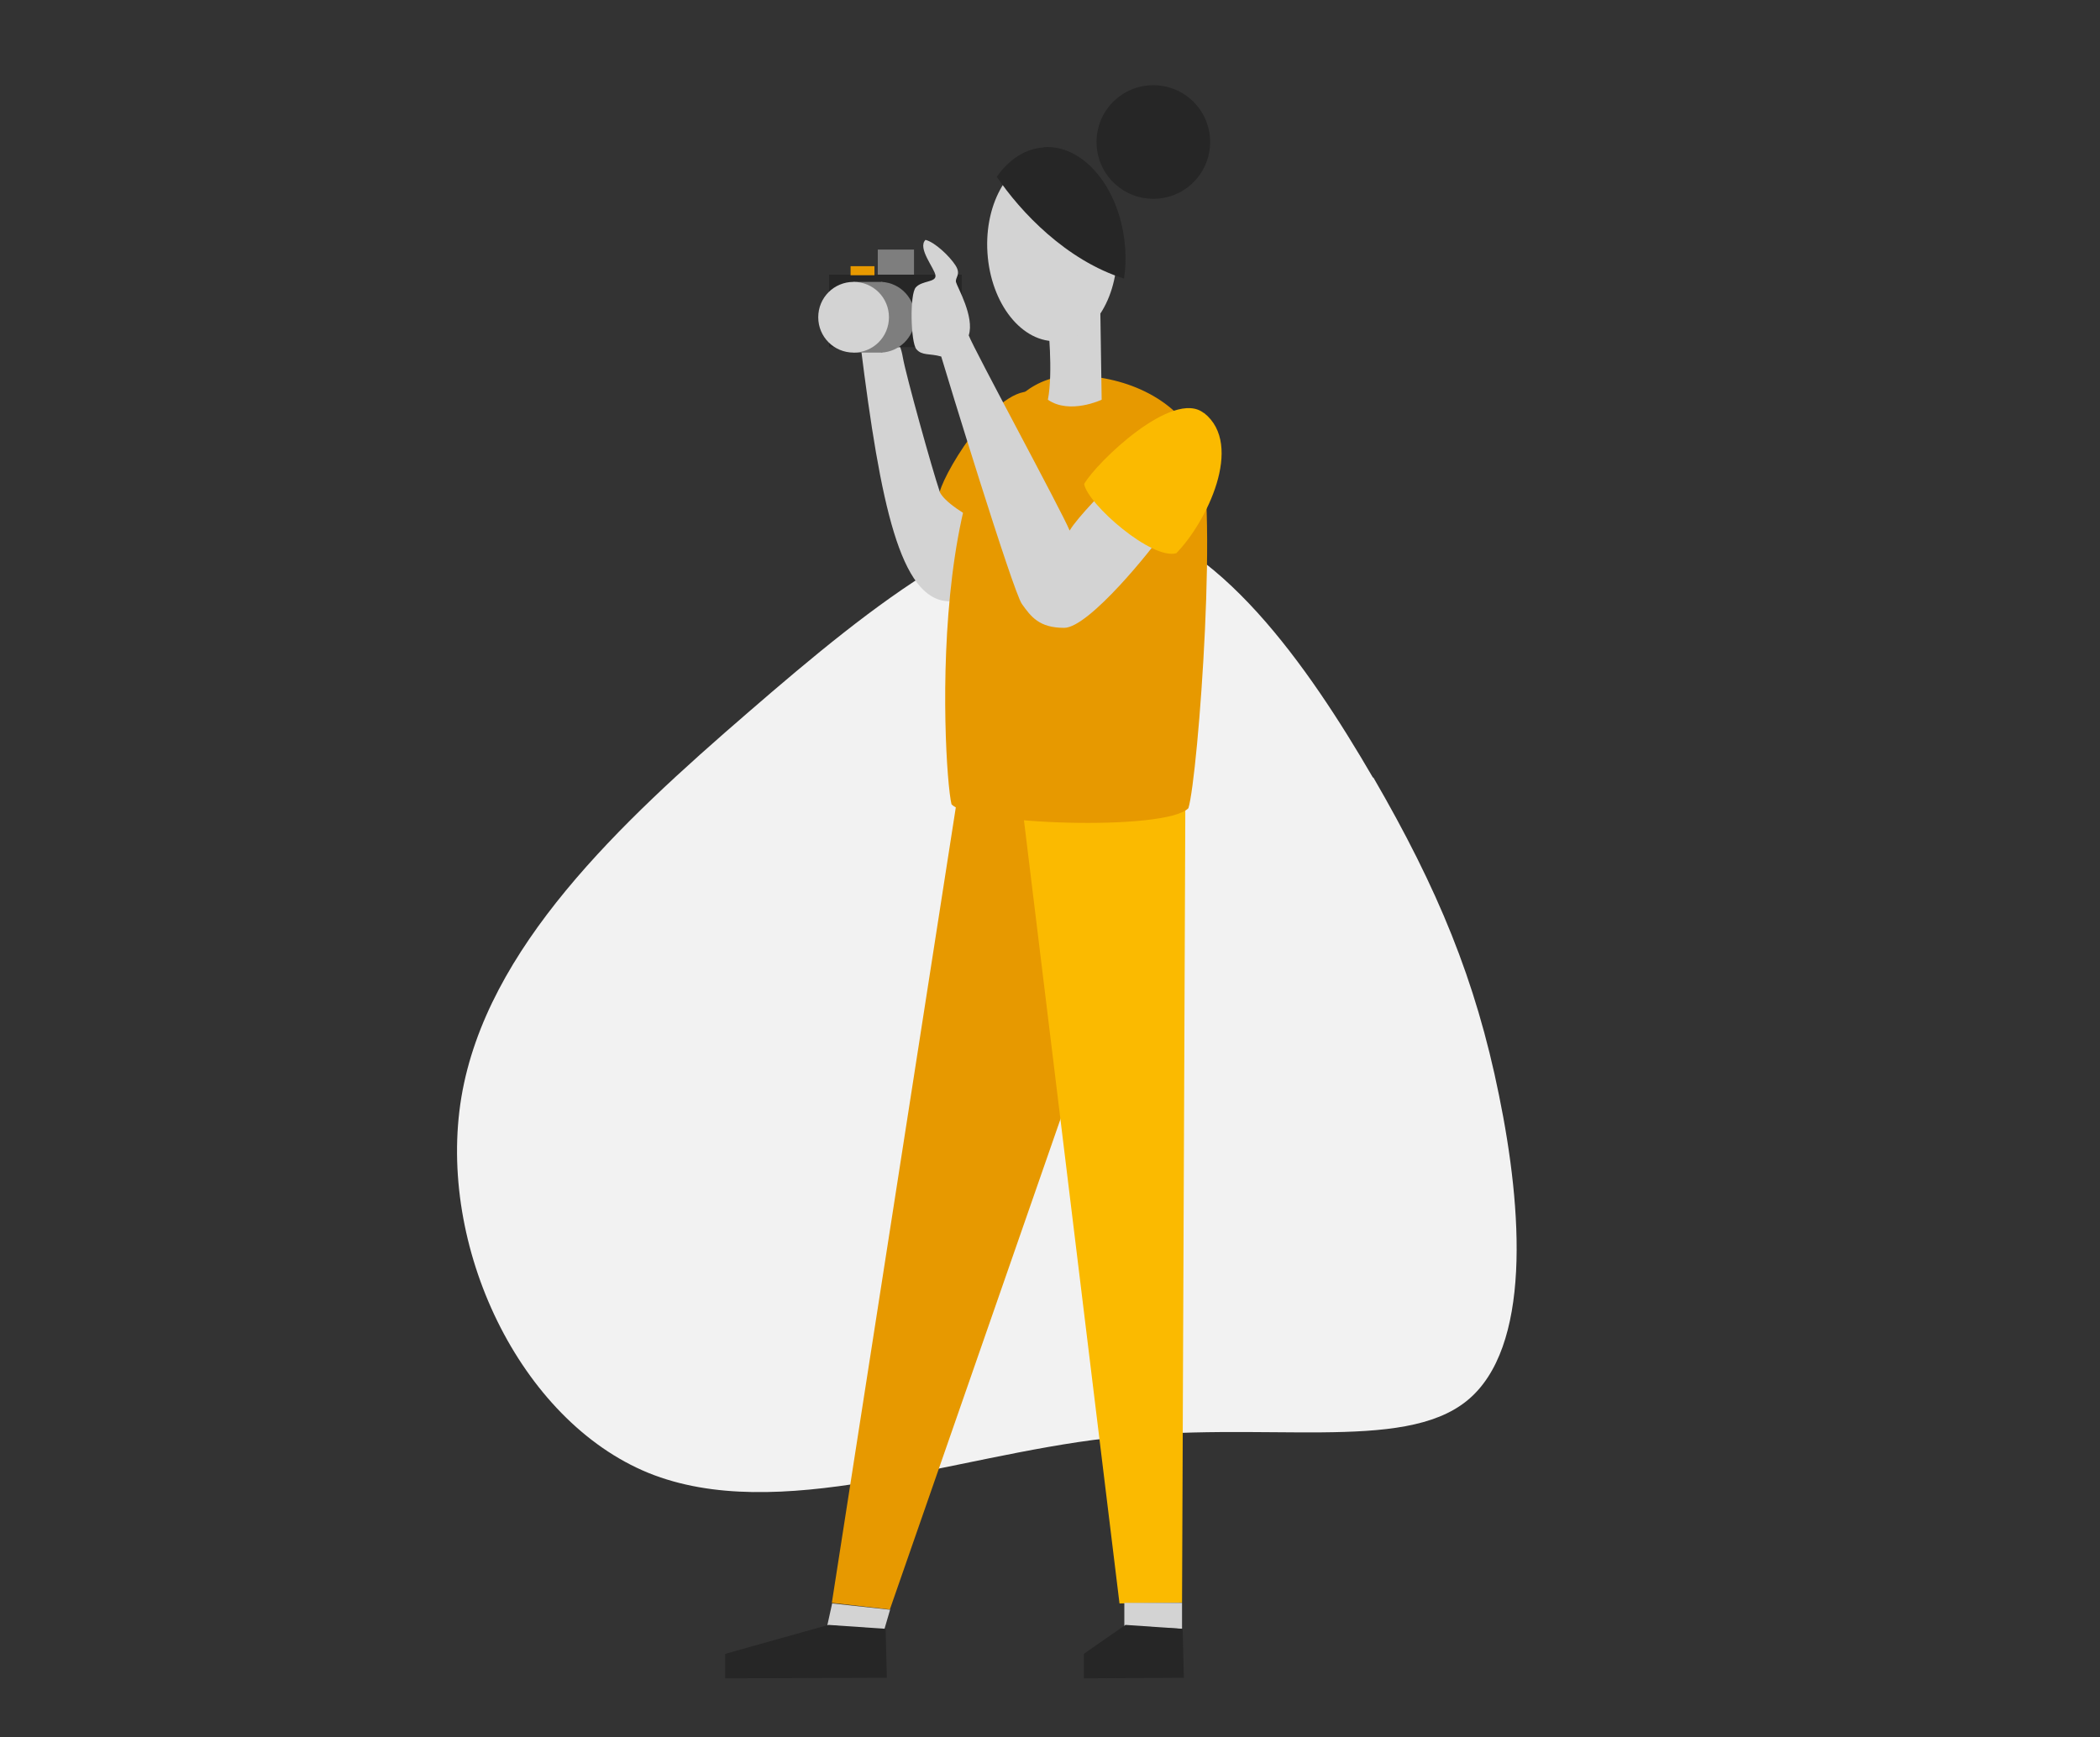 <?xml version="1.0" encoding="UTF-8"?>
<svg xmlns="http://www.w3.org/2000/svg" version="1.1" viewBox="0 0 695 575">
  <rect x="0" y="0" width="695" height="575" fill="#333333" stroke="none"/>
  <defs>
    <style>
      .cls-1 {
        fill: #fbba00;
      }

      .cls-1, .cls-2, .cls-3, .cls-4, .cls-5 {
        fill-rule: evenodd;
      }

      .cls-1, .cls-2, .cls-3, .cls-4, .cls-5, .cls-6 {
        stroke-width: 0px;
      }

      .cls-2 {
        fill: #d3d3d3;
      }

      .cls-3 {
        fill: #e79900;
      }

      .cls-4 {
        fill: #262626;
      }

      .cls-5 {
        fill: #7e7e7e;
      }

      .cls-6 {
        fill: #f2f2f2;
      }
    </style>
  </defs>
  <g id="HIntergrund">
    <path class="cls-6" d="M454.5,257.3c21.4,36.9,33.9,67.1,41.6,105.2,7.8,38,10.8,83.7-10.6,101.1-21.4,17.4-67.1,6.4-118.9,12.4-51.6,5.9-109.3,28.8-152,11.5-42.6-17.4-70.1-75.1-61.9-124.4,8.3-49.4,52.4-90.6,95-127.4,42.6-36.9,83.7-69.6,119.4-64.2,35.7,5.5,65.9,49.1,87.3,85.9h0Z"/>
  </g>
  <g id="Bein_links" data-name="Bein links">
    <path class="cls-3" d="M317,262.9l-41.7,267.6,19.2,2.2,61.3-176.2s24.5-122.4-38.8-93.7Z"/>
    <path class="cls-2" d="M294.6,532.7l-1.9,6.5-19-.8,1.7-7.7,19.3,2.1Z"/>
    <path class="cls-4" d="M293.4,555.3l-53.4.2v-8.1c-.1,0,34.2-9.6,34.2-9.6l18.9,1.3.4,16.2Z"/>
  </g>
  <g id="Bein_rechts" data-name="Bein rechts">
    <path class="cls-1" d="M392.3,263.8l-1.1,266.6-20.7.3-32.4-265.6,54.2-1.3Z"/>
    <path class="cls-2" d="M391.2,530.4v8.7s-19.1-.8-19.1-.8v-7.8h19.1Z"/>
    <path class="cls-4" d="M391.8,555.3l-33.1.2v-8.1c-.1,0,13.8-9.6,13.8-9.6l18.9,1.3.4,16.2Z"/>
  </g>
  <g id="Hand_Links" data-name="Hand Links">
    <path class="cls-2" d="M313.7,199c-15.7-.8-22.3-31.8-28.9-84.8,10.6-6.4,13-1.7,14,4.1s9.8,37.4,12.2,44.4c8.6,1.9,14.2,16,14.2,16,0,0-5.1,20.6-11.5,20.3Z"/>
    <path class="cls-3" d="M343.6,130.3c15.6,6.9,9.7,35,2.6,47.2-7.3,4.3-32.4-8.4-35.2-14.7,2.1-7.9,20.6-37.9,32.6-32.6Z"/>
  </g>
  <g id="Body">
    <path class="cls-3" d="M355.3,124.3c15.9,0,33.2,6.8,40.8,21.4,7.7,14.9.4,111.6-2.8,121.8-7.6,7.7-72,5.5-78.4-1.3-3-12.7-9.8-142,40.4-141.9Z"/>
  </g>
  <g id="Kamera">
    <path class="cls-5" d="M290.5,82.6h12v8.5h-12v-8.5Z"/>
    <path class="cls-4" d="M274.4,90.9h43.9v24h-43.9v-24Z"/>
    <path class="cls-5" d="M291.7,93.3c6.5.3,11.4,5.8,11.1,12.3-.3,6-5.1,10.8-11.1,11.1M281.4,116.6h11M281.4,93.3h11"/>
    <path class="cls-5" d="M282.4,93.3h9.6v23.4h-9.6v-23.4Z"/>
    <path class="cls-2" d="M270.8,105c0-6.5,5.2-11.7,11.7-11.7s11.7,5.2,11.7,11.7-5.2,11.7-11.7,11.7h0c-6.5,0-11.7-5.2-11.7-11.7Z"/>
    <path class="cls-3" d="M281.5,88.1h7.9v3h-7.9v-3Z"/>
  </g>
  <g id="Hand_recht" data-name="Hand recht">
    <path class="cls-2" d="M384.3,177.1c-2.4,3.8-23.8,30.7-32.1,30.7s-11-3.7-14-7.9-25.4-77.4-26.7-81.9c-3.8-1.1-6.3-.2-8.2-2.4s-2.3-18.2-.2-20.5,6.7-1.6,6.5-3.9-6.1-9.1-3.3-11.8c3,.7,7.9,5.3,9.9,8.4s-.2,4,.2,5.6,6.2,11.5,4.2,17.6c1.6,4.4,30.9,58.4,33.4,64.6,2.8-4.7,12.8-14.6,12.8-14.6,0,0,19.9,12.2,17.5,16Z"/>
    <path class="cls-1" d="M398.5,136.7c13.4,10.6.7,36.3-9.2,46.4-8.1,2.3-29.3-16.2-30.5-22.9,4-7.1,29.4-31.6,39.6-23.5Z"/>
  </g>
  <g id="Kopf">
    <path class="cls-2" d="M346.8,106.7l17.3-7.5.5,33.1s-10.6,5-17.8,0c1.8-9.2,0-25.6,0-25.6Z"/>
    <path class="cls-2" d="M326.8,83.7c-1.1-16.9,7.6-31.3,19.4-32.1,11.8-.8,22.3,12.3,23.4,29.2,1.1,16.9-7.6,31.3-19.4,32.1-11.9.8-22.3-12.3-23.4-29.2Z"/>
    <path class="cls-4" d="M362.9,47c0-10.4,8.4-18.8,18.8-18.8s18.8,8.4,18.8,18.8-8.4,18.8-18.8,18.8-18.8-8.4-18.8-18.8h0Z"/>
    <path class="cls-4" d="M345.4,48.8c-6.2.4-11.6,4.1-15.5,9.7,7.8,11.6,23,27.7,42.1,33.7.5-3.2.6-6.5.4-9.8-1.3-19.5-13.4-34.6-27-33.7Z"/>
  </g>
</svg>